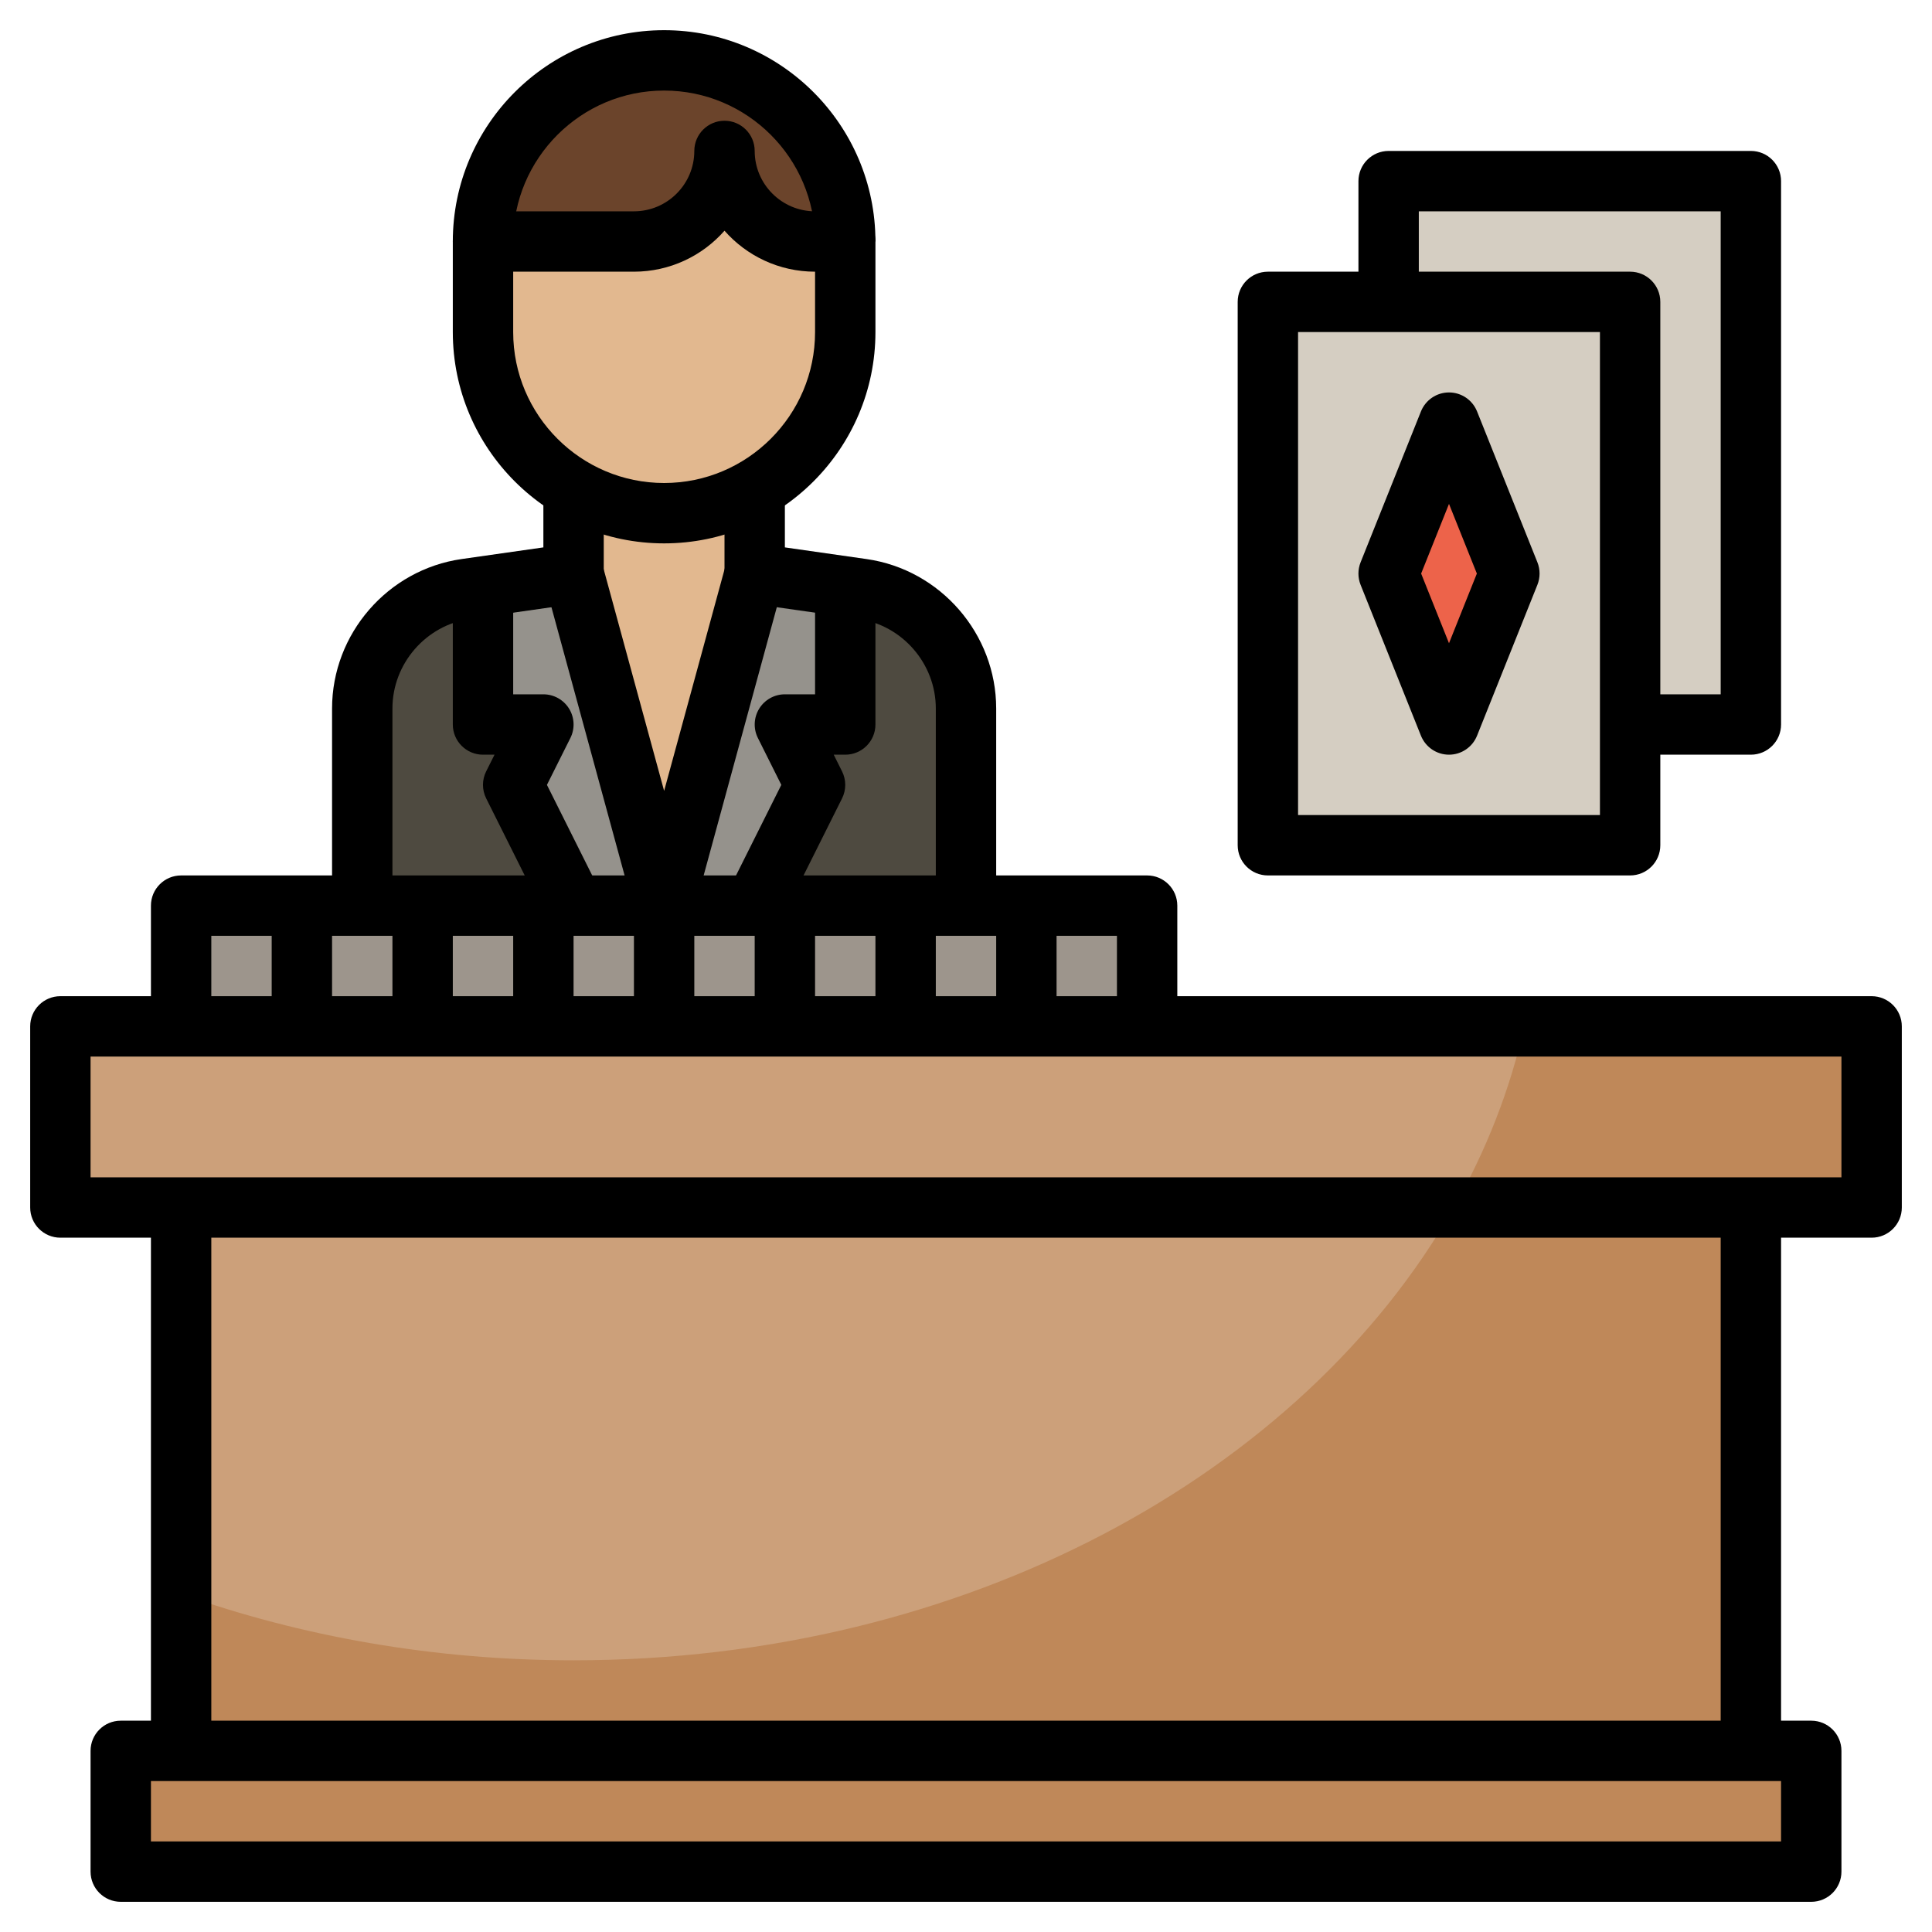 <svg id="Layer_3" enable-background="new 0 0 64 64" height="512" viewBox="0 0 64 64" width="512" xmlns="http://www.w3.org/2000/svg"><g><g><path d="m25 14v5l-3 11-3-11v-5z" fill="#e2b88f"/></g><g><g><path d="m15.434 19.509c-1.97.282-3.434 1.97-3.434 3.96v6.531h10l-3-11z" fill="#4e4a40"/></g><g><path d="m28.566 19.509-3.566-.509-3 11h10v-6.531c0-1.99-1.464-3.678-3.434-3.96z" fill="#4e4a40"/></g></g><g><path d="m28 20v4h-2l1 2-2 4h-6l-2-4 1-2h-2v-4l3-1 3 11 3-11z" fill="#95928c"/></g><g><path d="m6 30h32v4h-32z" fill="#9d958c"/></g><g><path d="m24 5c0 1.657 1.343 3 3 3h1v3c0 3.314-2.686 6-6 6-3.314 0-6-2.686-6-6v-3h5c1.657 0 3-1.343 3-3z" fill="#e2b88f"/></g><g><path d="m24 5c0 1.657 1.343 3 3 3h1c0-3.314-2.686-6-6-6s-6 2.686-6 6h5c1.657 0 3-1.343 3-3z" fill="#6b442b"/></g><g><path d="m42 10h12v18h-12z" fill="#d5cec2"/></g><g><path d="m46 6v4h8v14h4v-18z" fill="#d5cec2"/></g><g><path d="m46 19 2-5 2 5-2 5z" fill="#ed634a"/></g><g><path d="m2 34h60v6h-60z" fill="#bf8859"/></g><g><path d="m50.493 34h-48.493v6h46.159c1.073-1.889 1.864-3.899 2.334-6z" fill="#cca07a"/></g><g><path d="m6 40h52v18h-52z" fill="#bf8859"/></g><g><path d="m6 40v12.8c3.973 1.41 8.37 2.2 13 2.2 12.974 0 24.136-6.156 29.159-15z" fill="#cca07a"/></g><g><path d="m4 58h56v4h-56z" fill="#bf8859"/></g><g><path d="m62 41h-60c-.552 0-1-.447-1-1v-6c0-.553.448-1 1-1h60c.552 0 1 .447 1 1v6c0 .553-.448 1-1 1zm-59-2h58v-4h-58z"/></g><g><path d="m57 40h2v18h-2z"/></g><g><path d="m5 40h2v18h-2z"/></g><g><path d="m60 63h-56c-.552 0-1-.447-1-1v-4c0-.553.448-1 1-1h56c.552 0 1 .447 1 1v4c0 .553-.448 1-1 1zm-55-2h54v-2h-54z"/></g><g><path d="m39 34h-2v-3h-30v3h-2v-4c0-.552.448-1 1-1h32c.552 0 1 .448 1 1z"/></g><g><path d="m9 30h2v4h-2z"/></g><g><path d="m13 30h2v4h-2z"/></g><g><path d="m17 30h2v4h-2z"/></g><g><path d="m21 30h2v4h-2z"/></g><g><path d="m25 30h2v4h-2z"/></g><g><path d="m29 30h2v4h-2z"/></g><g><path d="m33 30h2v4h-2z"/></g><g><path d="m22 18c-3.86 0-7-3.14-7-7v-3c0-.552.448-1 1-1h5c1.103 0 2-.897 2-2 0-.552.448-1 1-1s1 .448 1 1c0 1.103.897 2 2 2h1c.552 0 1 .448 1 1v3c0 3.86-3.14 7-7 7zm-5-9v2c0 2.757 2.243 5 5 5s5-2.243 5-5v-2c-1.193 0-2.267-.525-3-1.357-.733.832-1.807 1.357-3 1.357z"/></g><g><path d="m13 30h-2v-6.531c0-2.472 1.845-4.6 4.292-4.95l2.708-.386v-2.133h2v3c0 .498-.366.919-.858.99l-3.566.509c-1.469.21-2.576 1.487-2.576 2.97z"/></g><g><path d="m33 30h-2v-6.531c0-1.483-1.107-2.76-2.576-2.97l-3.566-.509c-.492-.071-.858-.492-.858-.99v-3h2v2.133l2.708.387c2.447.35 4.292 2.478 4.292 4.95z"/></g><g><path d="m22 31c-.451 0-.846-.302-.965-.737l-3-11 1.93-.526 2.035 7.462 2.035-7.462 1.93.526-3 11c-.119.435-.514.737-.965.737z"/></g><g><path d="m18.105 30.447-2-4c-.141-.282-.141-.613 0-.895l.277-.552h-.382c-.552 0-1-.448-1-1v-4h2v3h1c.347 0 .668.18.851.474.182.295.199.663.044.973l-.777 1.553 1.776 3.553z"/></g><g><path d="m25.895 30.447-1.789-.895 1.776-3.552-.776-1.553c-.155-.31-.138-.678.044-.973.182-.294.503-.474.85-.474h1v-3h2v4c0 .552-.448 1-1 1h-.382l.276.553c.141.282.141.613 0 .895z"/></g><g><path d="m29 8h-2c0-2.757-2.243-5-5-5s-5 2.243-5 5h-2c0-3.86 3.14-7 7-7s7 3.14 7 7z"/></g><g><path d="m54 29h-12c-.552 0-1-.448-1-1v-18c0-.552.448-1 1-1h12c.552 0 1 .448 1 1v18c0 .552-.448 1-1 1zm-11-2h10v-16h-10z"/></g><g><path d="m58 25h-4v-2h3v-16h-10v3h-2v-4c0-.552.448-1 1-1h12c.552 0 1 .448 1 1v18c0 .552-.448 1-1 1z"/></g><g><path d="m48 25c-.409 0-.776-.249-.929-.628l-2-5c-.095-.239-.095-.504 0-.743l2-5c.153-.38.52-.629.929-.629s.776.249.929.628l2 5c.095.239.095.504 0 .743l-2 5c-.153.38-.52.629-.929.629zm-.923-6 .923 2.308.923-2.308-.923-2.308z"/></g></g></svg>